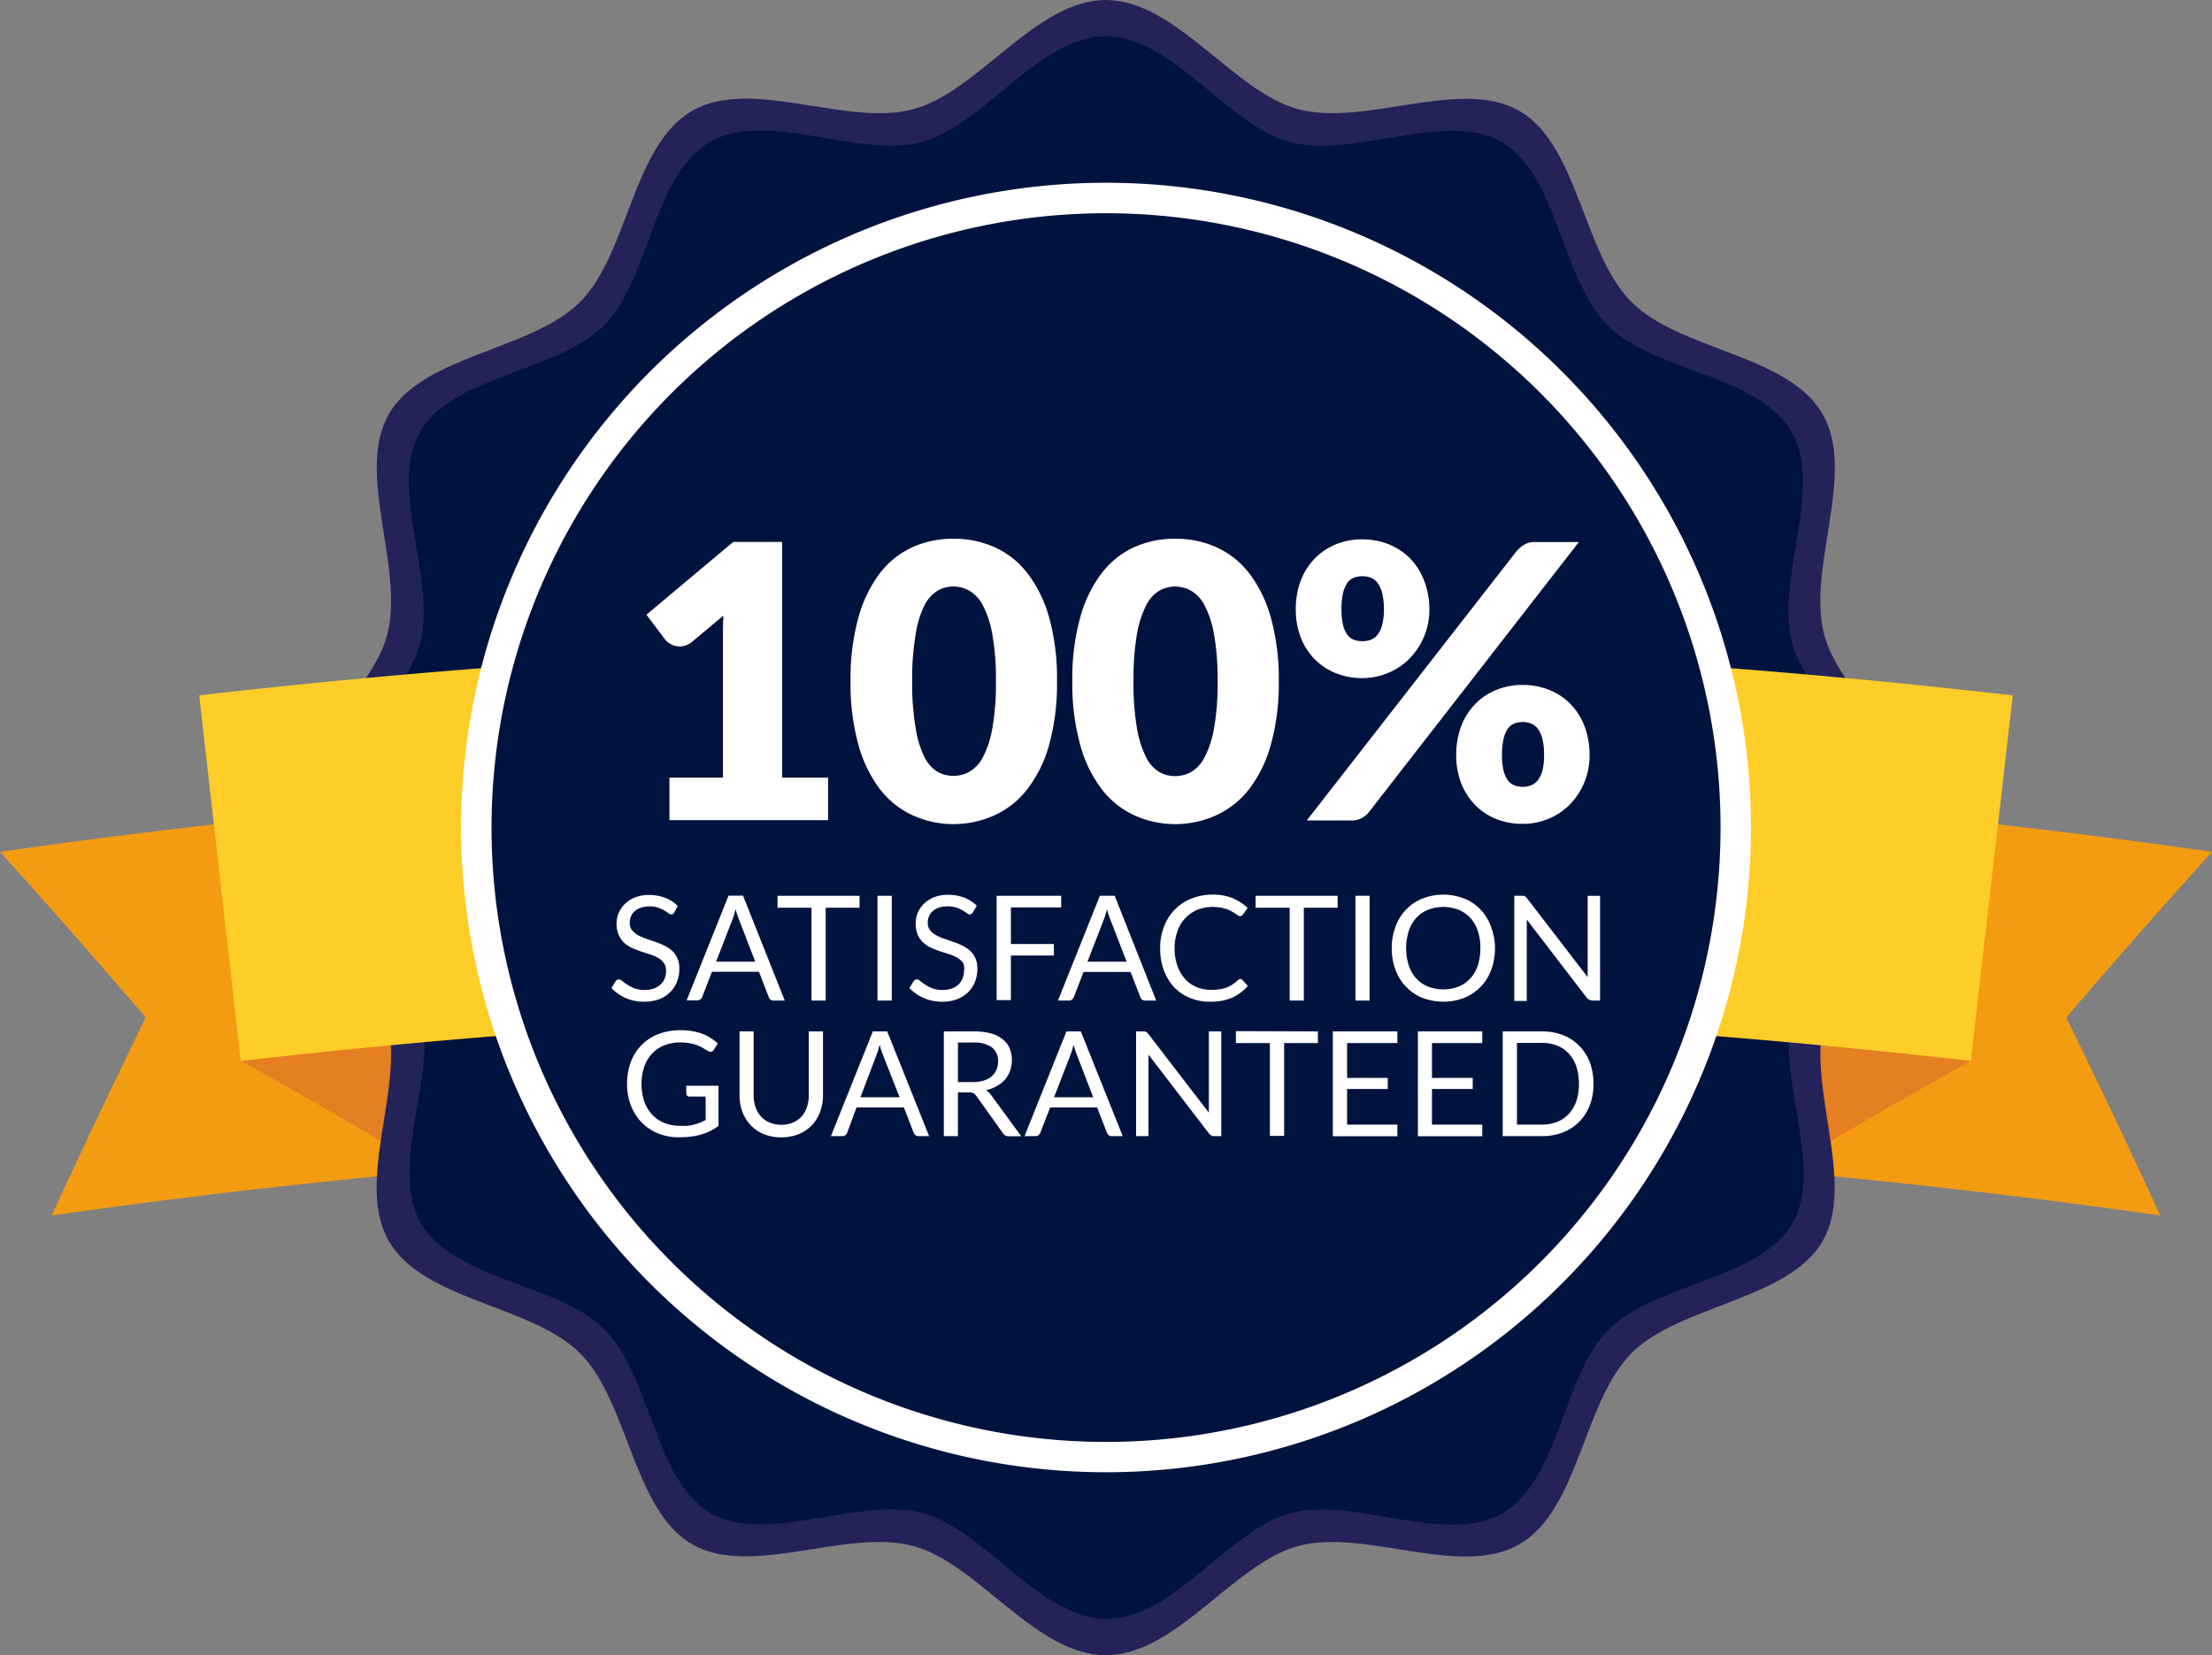 <svg xmlns="http://www.w3.org/2000/svg" viewBox="0 0 248.05 185.66"><rect x="0" y="0" width="248.05" height="185.66" fill="#808080" stroke="none"/><defs><style>.ba7b2173-4bcf-4290-ba49-8d8ecbe5aee5{fill:#f39c12;}.b5ca4f3d-f7d7-4e12-a01d-7882f3429a0d{fill:#e67e22;}.a33b7177-b5fe-4046-aba2-82854909e477{fill:#23235a;}.b72ee017-4b9c-4b71-a56e-d1f8764a8047{fill:#00133e;}.eeaa702b-3d89-4cc6-8b89-9d2a4cf02870{fill:#fecd27;}.af9ac4bd-b117-466b-bcac-74c8120a22fc{fill:#fff;}</style></defs><title>29</title><g id="a9b04a8e-e614-4dd9-ad22-67b3d0e0e91c" data-name="Objects"><path class="ba7b2173-4bcf-4290-ba49-8d8ecbe5aee5" d="M242.25,136.34a838.15,838.15,0,0,0-236.45,0q5.12-11.13,10.54-22.2Q8.33,104.77,0,95.55a879.38,879.38,0,0,1,248.05,0q-8.33,9.21-16.34,18.59Q237.14,125.21,242.25,136.34Z"></path><path class="b5ca4f3d-f7d7-4e12-a01d-7882f3429a0d" d="M221,119a854,854,0,0,0-194,0Q37.85,125,48.36,131.38a840.56,840.56,0,0,1,151.33,0Q210.19,125,221,119Z"></path><path class="a33b7177-b5fe-4046-aba2-82854909e477" d="M124,185.66c-7.89,0-14.32-10.29-21.59-12.25-7.52-2-18.23,3.62-24.82-.2s-7.12-16-12.55-21.42-17.55-5.87-21.42-12.55,1.81-17.3-.21-24.82c-1.95-7.28-12.25-13.7-12.25-21.59s10.3-14.31,12.25-21.58c2-7.53-3.61-18.24.21-24.83s16-7.12,21.42-12.54,5.87-17.56,12.55-21.43,17.3,1.82,24.82-.2C109.71,10.3,116.14,0,124,0s14.31,10.3,21.58,12.25c7.53,2,18.23-3.62,24.82.2s7.12,16,12.55,21.43,17.55,5.86,21.42,12.54-1.81,17.3.21,24.83c1.95,7.27,12.25,13.7,12.25,21.58s-10.3,14.31-12.25,21.59c-2,7.52,3.61,18.23-.21,24.82s-16,7.12-21.42,12.55-5.87,17.55-12.55,21.42-17.3-1.81-24.82.2C138.34,175.37,131.91,185.66,124,185.66Z"></path><path class="b72ee017-4b9c-4b71-a56e-d1f8764a8047" d="M35.25,92.83c0-7.54,10-13.66,11.85-20.62,1.92-7.19-3.61-17.48,0-23.78s15.41-6.71,20.6-11.9,5.51-16.9,11.9-20.6,16.58,1.9,23.78,0c7-1.86,13.08-11.86,20.62-11.86s13.66,10,20.61,11.86c7.2,1.92,17.49-3.62,23.78,0s6.72,15.42,11.91,20.6,16.9,5.51,20.59,11.9S199,65,201,72.21c1.86,7,11.85,13.08,11.85,20.62s-10,13.66-11.85,20.62c-1.92,7.19,3.62,17.48,0,23.78s-15.41,6.72-20.6,11.9-5.51,16.9-11.9,20.6-16.59-1.9-23.78,0c-6.95,1.86-13.08,11.85-20.61,11.85s-13.67-10-20.62-11.85c-7.2-1.93-17.49,3.61-23.79,0s-6.71-15.41-11.89-20.6-16.9-5.51-20.6-11.9,1.89-16.59,0-23.78C45.24,106.49,35.25,100.37,35.25,92.83Z"></path><path class="eeaa702b-3d89-4cc6-8b89-9d2a4cf02870" d="M221,119a854,854,0,0,0-194,0L22.34,78a894.65,894.65,0,0,1,203.37,0Z"></path><path class="af9ac4bd-b117-466b-bcac-74c8120a22fc" d="M51.71,92.83A72.32,72.32,0,1,1,124,165.14,72.32,72.32,0,0,1,51.71,92.83Z"></path><path class="b72ee017-4b9c-4b71-a56e-d1f8764a8047" d="M55.12,92.83A68.91,68.91,0,1,1,124,161.74,68.9,68.9,0,0,1,55.12,92.83Z"></path><path class="af9ac4bd-b117-466b-bcac-74c8120a22fc" d="M75.07,87.23h6V71.47c0-.77,0-1.57.06-2.42L77.59,72a2.06,2.06,0,0,1-.68.39,2.06,2.06,0,0,1-1.66-.12,2.18,2.18,0,0,1-.66-.53l-2.1-2.79,9.73-8.16h5.49V87.23h5.15V92H75.07Z"></path><path class="af9ac4bd-b117-466b-bcac-74c8120a22fc" d="M118.53,76.4a25.67,25.67,0,0,1-.87,7.1,14.52,14.52,0,0,1-2.44,5,9.78,9.78,0,0,1-3.68,2.94,11.18,11.18,0,0,1-4.62,1,11,11,0,0,1-4.6-1,9.8,9.8,0,0,1-3.66-2.94,14.67,14.67,0,0,1-2.41-5,25.67,25.67,0,0,1-.87-7.1,25.6,25.6,0,0,1,.87-7.09,14.67,14.67,0,0,1,2.41-5,9.68,9.68,0,0,1,3.66-2.93,11,11,0,0,1,4.6-.95,11.17,11.17,0,0,1,4.62.95,9.66,9.66,0,0,1,3.68,2.93,14.52,14.52,0,0,1,2.44,5A25.6,25.6,0,0,1,118.53,76.4Zm-6.85,0a28.41,28.41,0,0,0-.41-5.3,10.89,10.89,0,0,0-1.08-3.25,4,4,0,0,0-1.54-1.62,3.62,3.62,0,0,0-3.46,0,4,4,0,0,0-1.5,1.62,11,11,0,0,0-1,3.25,29.42,29.42,0,0,0-.4,5.3,29.35,29.35,0,0,0,.4,5.32,11.16,11.16,0,0,0,1,3.25,3.94,3.94,0,0,0,1.5,1.63,3.7,3.7,0,0,0,3.46,0A4,4,0,0,0,110.19,85a11.09,11.09,0,0,0,1.08-3.25A28.35,28.35,0,0,0,111.68,76.4Z"></path><path class="af9ac4bd-b117-466b-bcac-74c8120a22fc" d="M143.4,76.4a25.65,25.65,0,0,1-.88,7.1,14.69,14.69,0,0,1-2.43,5,9.89,9.89,0,0,1-3.69,2.94,11.11,11.11,0,0,1-4.62,1,11,11,0,0,1-4.6-1,9.77,9.77,0,0,1-3.65-2.94,14.49,14.49,0,0,1-2.41-5,25.67,25.67,0,0,1-.87-7.1,25.6,25.6,0,0,1,.87-7.09,14.49,14.49,0,0,1,2.41-5,9.65,9.65,0,0,1,3.65-2.93,11,11,0,0,1,4.6-.95,11.11,11.11,0,0,1,4.62.95,9.77,9.77,0,0,1,3.69,2.93,14.69,14.69,0,0,1,2.43,5A25.57,25.57,0,0,1,143.4,76.4Zm-6.86,0a28.41,28.41,0,0,0-.41-5.3,10.89,10.89,0,0,0-1.08-3.25,4,4,0,0,0-1.53-1.62,3.84,3.84,0,0,0-1.74-.44,3.77,3.77,0,0,0-1.73.44,4,4,0,0,0-1.5,1.62,11.57,11.57,0,0,0-1.05,3.25,29.54,29.54,0,0,0-.39,5.3,29.47,29.47,0,0,0,.39,5.32A11.8,11.8,0,0,0,128.55,85a3.94,3.94,0,0,0,1.5,1.63,3.75,3.75,0,0,0,1.73.43,3.82,3.82,0,0,0,1.74-.43A4,4,0,0,0,135.05,85a11.09,11.09,0,0,0,1.08-3.25A28.35,28.35,0,0,0,136.54,76.4Z"></path><path class="af9ac4bd-b117-466b-bcac-74c8120a22fc" d="M160.29,68.37A7.8,7.8,0,0,1,158,73.93a7.14,7.14,0,0,1-2.39,1.57,7.41,7.41,0,0,1-2.84.56,7.88,7.88,0,0,1-3-.56,6.88,6.88,0,0,1-2.35-1.57,7.09,7.09,0,0,1-1.56-2.44,8.45,8.45,0,0,1-.55-3.12,8.93,8.93,0,0,1,.55-3.23,7.27,7.27,0,0,1,1.56-2.48,7.08,7.08,0,0,1,2.35-1.59,7.7,7.7,0,0,1,3-.57,7.88,7.88,0,0,1,3,.57,7.1,7.1,0,0,1,2.38,1.59,7.4,7.4,0,0,1,1.55,2.48A8.93,8.93,0,0,1,160.29,68.37Zm9.81-6.59a4.17,4.17,0,0,1,.8-.67,2.32,2.32,0,0,1,1.3-.31h4.85L153.51,91.09a2.62,2.62,0,0,1-.8.67,2.35,2.35,0,0,1-1.17.27h-5Zm-14.91,6.59a7.64,7.64,0,0,0-.19-1.82,3.26,3.26,0,0,0-.5-1.14,1.72,1.72,0,0,0-.76-.6,2.49,2.49,0,0,0-1-.17,2.42,2.42,0,0,0-.94.17,1.6,1.6,0,0,0-.73.6,3.46,3.46,0,0,0-.47,1.14,8.33,8.33,0,0,0-.17,1.82,7.46,7.46,0,0,0,.17,1.71,3.16,3.16,0,0,0,.47,1.09,1.62,1.62,0,0,0,.73.58,2.42,2.42,0,0,0,.94.17,2.49,2.49,0,0,0,1-.17,1.75,1.75,0,0,0,.76-.58,3,3,0,0,0,.5-1.09A6.85,6.85,0,0,0,155.19,68.37ZM178.25,84.7a7.86,7.86,0,0,1-.62,3.14A8,8,0,0,1,176,90.28a7.38,7.38,0,0,1-2.39,1.58,7.48,7.48,0,0,1-2.84.55,7.8,7.8,0,0,1-3-.55,6.85,6.85,0,0,1-2.36-1.58,7.24,7.24,0,0,1-1.56-2.44,8.59,8.59,0,0,1-.55-3.14,9,9,0,0,1,.55-3.23A7.28,7.28,0,0,1,165.4,79a6.9,6.9,0,0,1,2.36-1.6,7.62,7.62,0,0,1,3-.57,7.83,7.83,0,0,1,3,.57,7,7,0,0,1,2.38,1.6,7.26,7.26,0,0,1,1.55,2.47A9,9,0,0,1,178.25,84.7Zm-5.1,0a7.48,7.48,0,0,0-.18-1.79,3.32,3.32,0,0,0-.51-1.15,1.82,1.82,0,0,0-.76-.6,2.67,2.67,0,0,0-.95-.17,2.63,2.63,0,0,0-.95.17,1.74,1.74,0,0,0-.73.6,3.53,3.53,0,0,0-.47,1.15,8.1,8.1,0,0,0-.17,1.79,7.4,7.4,0,0,0,.17,1.71,3.22,3.22,0,0,0,.47,1.1,1.66,1.66,0,0,0,.73.57,2.44,2.44,0,0,0,.95.18,2.47,2.47,0,0,0,.95-.18,1.74,1.74,0,0,0,.76-.57,3,3,0,0,0,.51-1.1A6.84,6.84,0,0,0,173.15,84.7Z"></path><path class="af9ac4bd-b117-466b-bcac-74c8120a22fc" d="M76.22,126.28a7.71,7.71,0,0,0,.87,0,5.27,5.27,0,0,0,.75-.14,4.38,4.38,0,0,0,.67-.22,6.81,6.81,0,0,0,.62-.29V123H77.31a.35.35,0,0,1-.25-.09.3.3,0,0,1-.1-.22v-.9h3.61v4.51a6.64,6.64,0,0,1-.92.56,6.28,6.28,0,0,1-1,.39,6.8,6.8,0,0,1-1.16.24,11.45,11.45,0,0,1-1.36.08,6.13,6.13,0,0,1-2.34-.44,5.41,5.41,0,0,1-1.84-1.23,5.7,5.7,0,0,1-1.2-1.9,6.6,6.6,0,0,1-.43-2.43,6.81,6.81,0,0,1,.42-2.45,5.32,5.32,0,0,1,3.1-3.13,6.78,6.78,0,0,1,2.49-.43,7.62,7.62,0,0,1,1.3.1,7.2,7.2,0,0,1,1.11.29,5.5,5.5,0,0,1,.94.47,7.05,7.05,0,0,1,.82.62l-.46.72a.4.4,0,0,1-.36.22.57.57,0,0,1-.28-.09c-.14-.07-.29-.17-.46-.27a4,4,0,0,0-.62-.32,4.9,4.9,0,0,0-.86-.26,5.78,5.78,0,0,0-1.18-.11,4.64,4.64,0,0,0-1.79.33,3.55,3.55,0,0,0-1.37.93,4,4,0,0,0-.87,1.45,6.26,6.26,0,0,0,0,3.92,4.17,4.17,0,0,0,.89,1.47,3.75,3.75,0,0,0,1.36.93A4.65,4.65,0,0,0,76.22,126.28Z"></path><path class="af9ac4bd-b117-466b-bcac-74c8120a22fc" d="M87.58,126.17a3.4,3.4,0,0,0,1.31-.24,3,3,0,0,0,1-.69,3.05,3.05,0,0,0,.6-1.06,4.15,4.15,0,0,0,.21-1.35v-7.14h1.59v7.14a5.29,5.29,0,0,1-.33,1.89,4.34,4.34,0,0,1-.92,1.5,4.4,4.4,0,0,1-1.48,1,5.46,5.46,0,0,1-3.9,0,4.26,4.26,0,0,1-1.47-1,4.39,4.39,0,0,1-.94-1.5,5.51,5.51,0,0,1-.32-1.89v-7.14h1.58v7.13a4.15,4.15,0,0,0,.21,1.35,2.92,2.92,0,0,0,.61,1.06,2.61,2.61,0,0,0,1,.69A3.26,3.26,0,0,0,87.58,126.17Z"></path><path class="af9ac4bd-b117-466b-bcac-74c8120a22fc" d="M104.19,127.44H103a.53.53,0,0,1-.34-.11.68.68,0,0,1-.2-.27l-1.1-2.84H96.05L95,127.06a.61.61,0,0,1-.19.26.53.53,0,0,1-.35.12H93.18l4.7-11.75h1.61Zm-7.7-4.36h4.39L99,118.3a10.44,10.44,0,0,1-.36-1.11l-.17.62c-.06.19-.12.35-.17.49Z"></path><path class="af9ac4bd-b117-466b-bcac-74c8120a22fc" d="M107.42,122.53v4.91h-1.58V115.69h3.32a7.32,7.32,0,0,1,1.93.22,3.58,3.58,0,0,1,1.34.66,2.59,2.59,0,0,1,.78,1,3.49,3.49,0,0,1,.26,1.35,3.42,3.42,0,0,1-.2,1.17,3.06,3.06,0,0,1-.57,1,3.29,3.29,0,0,1-.91.73,4.23,4.23,0,0,1-1.22.46,1.78,1.78,0,0,1,.53.5l3.42,4.67h-1.41a.71.71,0,0,1-.64-.34l-3-4.2a.88.88,0,0,0-.3-.28,1,1,0,0,0-.49-.09Zm0-1.15h1.67a4.08,4.08,0,0,0,1.22-.17,2.51,2.51,0,0,0,.89-.47,2.17,2.17,0,0,0,.54-.74,2.39,2.39,0,0,0,.18-.94,1.87,1.87,0,0,0-.7-1.58,3.31,3.31,0,0,0-2.06-.54h-1.74Z"></path><path class="af9ac4bd-b117-466b-bcac-74c8120a22fc" d="M125.9,127.44h-1.23a.53.53,0,0,1-.34-.11.68.68,0,0,1-.2-.27l-1.1-2.84h-5.27l-1.1,2.84a.61.61,0,0,1-.19.26.53.53,0,0,1-.35.12h-1.23l4.7-11.75h1.61Zm-7.7-4.36h4.39l-1.84-4.78a10.44,10.44,0,0,1-.36-1.11l-.17.62c-.06.19-.12.35-.17.49Z"></path><path class="af9ac4bd-b117-466b-bcac-74c8120a22fc" d="M128.52,115.74a.92.92,0,0,1,.24.22l6.8,8.85a2.93,2.93,0,0,1,0-.41c0-.13,0-.26,0-.39v-8.32h1.39v11.75h-.8a.63.63,0,0,1-.32-.07,1,1,0,0,1-.25-.22l-6.79-8.85c0,.14,0,.27,0,.41s0,.25,0,.36v8.37h-1.39V115.69h.82A.8.8,0,0,1,128.52,115.74Z"></path><path class="af9ac4bd-b117-466b-bcac-74c8120a22fc" d="M147.79,115.69V117H144v10.41H142.4V117h-3.81v-1.34Z"></path><path class="af9ac4bd-b117-466b-bcac-74c8120a22fc" d="M156.7,115.69V117h-5.64v3.91h4.56v1.24h-4.56v4h5.64v1.3h-7.24V115.69Z"></path><path class="af9ac4bd-b117-466b-bcac-74c8120a22fc" d="M166.22,115.69V117h-5.64v3.91h4.57v1.24h-4.57v4h5.64v1.3H159V115.69Z"></path><path class="af9ac4bd-b117-466b-bcac-74c8120a22fc" d="M178.69,121.57a6.79,6.79,0,0,1-.41,2.4,5.43,5.43,0,0,1-1.18,1.85,5.34,5.34,0,0,1-1.83,1.2,6.39,6.39,0,0,1-2.36.42h-4.4V115.69h4.4a6.39,6.39,0,0,1,2.36.42,5.2,5.2,0,0,1,1.83,1.2,5.43,5.43,0,0,1,1.18,1.85A6.89,6.89,0,0,1,178.69,121.57Zm-1.63,0a6.13,6.13,0,0,0-.29-1.94,4.09,4.09,0,0,0-.84-1.44,3.53,3.53,0,0,0-1.31-.9,4.49,4.49,0,0,0-1.71-.31h-2.8v9.17h2.8a4.49,4.49,0,0,0,1.71-.31,3.65,3.65,0,0,0,1.31-.9,4.09,4.09,0,0,0,.84-1.44A6.07,6.07,0,0,0,177.06,121.57Z"></path><path class="af9ac4bd-b117-466b-bcac-74c8120a22fc" d="M75.64,102.32a.55.55,0,0,1-.15.18.31.31,0,0,1-.21.07.58.58,0,0,1-.33-.14,3.48,3.48,0,0,0-.47-.31,4,4,0,0,0-.68-.31,3,3,0,0,0-1-.14,2.73,2.73,0,0,0-.94.15,1.86,1.86,0,0,0-.69.39,1.54,1.54,0,0,0-.41.57,1.89,1.89,0,0,0-.14.72,1.35,1.35,0,0,0,.24.82,2.16,2.16,0,0,0,.64.55,5.31,5.31,0,0,0,.9.4l1,.35c.35.12.69.25,1,.4a3.62,3.62,0,0,1,.9.57,2.48,2.48,0,0,1,.64.85,2.81,2.81,0,0,1,.24,1.23,4,4,0,0,1-.26,1.44,3.27,3.27,0,0,1-.77,1.18,3.62,3.62,0,0,1-1.23.79,4.61,4.61,0,0,1-1.67.28,5,5,0,0,1-2.08-.41,4.85,4.85,0,0,1-1.6-1.12l.45-.75a1.21,1.21,0,0,1,.16-.16.42.42,0,0,1,.21-.06.63.63,0,0,1,.4.19,5,5,0,0,0,.55.4,4,4,0,0,0,.8.41,3.29,3.29,0,0,0,1.16.18,3.09,3.09,0,0,0,1-.15,2.13,2.13,0,0,0,.75-.44,1.83,1.83,0,0,0,.48-.68,2.21,2.21,0,0,0,.16-.87,1.5,1.5,0,0,0-.24-.88,2.22,2.22,0,0,0-.64-.57,4.87,4.87,0,0,0-.89-.39l-1-.32c-.35-.12-.69-.25-1-.39a3.23,3.23,0,0,1-.9-.58,2.61,2.61,0,0,1-.63-.88,3,3,0,0,1-.25-1.31,3,3,0,0,1,.25-1.2,3.13,3.13,0,0,1,.7-1,3.32,3.32,0,0,1,1.13-.72,4.18,4.18,0,0,1,1.56-.27,5.13,5.13,0,0,1,1.79.31,4.07,4.07,0,0,1,1.42.91Z"></path><path class="af9ac4bd-b117-466b-bcac-74c8120a22fc" d="M88,112.23H86.75a.53.53,0,0,1-.34-.1.68.68,0,0,1-.2-.27L85.11,109H79.84l-1.1,2.84a.75.75,0,0,1-.19.26.58.58,0,0,1-.35.11H77l4.7-11.75h1.62Zm-7.7-4.36h4.39l-1.84-4.78a9.5,9.5,0,0,1-.36-1.1c-.06.22-.12.42-.17.61s-.12.36-.17.5Z"></path><path class="af9ac4bd-b117-466b-bcac-74c8120a22fc" d="M96.39,100.48v1.34h-3.8v10.41H91V101.82H87.19v-1.34Z"></path><path class="af9ac4bd-b117-466b-bcac-74c8120a22fc" d="M100,112.23h-1.6V100.48H100Z"></path><path class="af9ac4bd-b117-466b-bcac-74c8120a22fc" d="M109.11,102.32a.71.71,0,0,1-.15.18.32.32,0,0,1-.22.07.58.58,0,0,1-.32-.14,3.48,3.48,0,0,0-.47-.31,4.39,4.39,0,0,0-.68-.31,3,3,0,0,0-1-.14,2.79,2.79,0,0,0-1,.15,1.81,1.81,0,0,0-.68.39,1.54,1.54,0,0,0-.41.57,1.71,1.71,0,0,0-.14.72,1.35,1.35,0,0,0,.24.82,2,2,0,0,0,.64.55,4.69,4.69,0,0,0,.9.4l1,.35c.36.12.7.25,1,.4a3.81,3.81,0,0,1,.9.57,2.61,2.61,0,0,1,.64.85,2.81,2.81,0,0,1,.24,1.23,4,4,0,0,1-.26,1.44,3.27,3.27,0,0,1-.77,1.18,3.66,3.66,0,0,1-1.24.79,4.57,4.57,0,0,1-1.67.28,5,5,0,0,1-3.68-1.53l.46-.75a1.21,1.21,0,0,1,.16-.16.37.37,0,0,1,.21-.06.59.59,0,0,1,.39.19,6.44,6.44,0,0,0,.56.4,4,4,0,0,0,.8.41,3.27,3.27,0,0,0,1.15.18,3.11,3.11,0,0,0,1-.15,2.13,2.13,0,0,0,.75-.44,1.81,1.81,0,0,0,.47-.68,2.21,2.21,0,0,0,.17-.87A1.5,1.5,0,0,0,108,108a2.36,2.36,0,0,0-.64-.57,4.68,4.68,0,0,0-.9-.39l-1-.32c-.35-.12-.7-.25-1-.39a3.23,3.23,0,0,1-.9-.58,2.63,2.63,0,0,1-.64-.88,3.4,3.4,0,0,1,0-2.51,3.29,3.29,0,0,1,.7-1,3.47,3.47,0,0,1,1.14-.72,4.16,4.16,0,0,1,1.55-.27,5.15,5.15,0,0,1,1.8.31,4.16,4.16,0,0,1,1.42.91Z"></path><path class="af9ac4bd-b117-466b-bcac-74c8120a22fc" d="M119,100.48v1.3h-5.64v4.11h4.82v1.29h-4.82v5h-1.6V100.48Z"></path><path class="af9ac4bd-b117-466b-bcac-74c8120a22fc" d="M129.65,112.23h-1.23a.56.56,0,0,1-.35-.1.66.66,0,0,1-.19-.27l-1.1-2.84h-5.27l-1.1,2.84a.68.68,0,0,1-.2.26.55.55,0,0,1-.34.11h-1.23l4.7-11.75H125Zm-7.7-4.36h4.39l-1.85-4.78a8,8,0,0,1-.35-1.1c-.06.22-.12.42-.18.61s-.11.36-.16.5Z"></path><path class="af9ac4bd-b117-466b-bcac-74c8120a22fc" d="M139.07,109.81a.33.33,0,0,1,.24.1l.62.68a5.07,5.07,0,0,1-1.75,1.31,6,6,0,0,1-2.48.46,5.68,5.68,0,0,1-2.3-.44,5.14,5.14,0,0,1-1.77-1.22,5.71,5.71,0,0,1-1.13-1.9,7.06,7.06,0,0,1-.4-2.44,6.57,6.57,0,0,1,.43-2.43,5.57,5.57,0,0,1,1.21-1.9,5.23,5.23,0,0,1,1.87-1.24,6.36,6.36,0,0,1,2.39-.44,5.82,5.82,0,0,1,2.24.4,6,6,0,0,1,1.67,1.09l-.52.73a.58.58,0,0,1-.13.14.41.41,0,0,1-.21.05.36.36,0,0,1-.23-.08l-.28-.19c-.11-.07-.24-.16-.39-.24a3.61,3.61,0,0,0-.52-.25,4,4,0,0,0-.71-.19,5.08,5.08,0,0,0-.92-.08,4.59,4.59,0,0,0-1.73.32,4,4,0,0,0-1.35.93,4.1,4.1,0,0,0-.88,1.46,5.52,5.52,0,0,0-.32,1.92,5.67,5.67,0,0,0,.32,2,4.37,4.37,0,0,0,.86,1.46,3.54,3.54,0,0,0,1.29.9,4.09,4.09,0,0,0,1.61.31,6.65,6.65,0,0,0,.94-.06,3.44,3.44,0,0,0,1.44-.52,6.48,6.48,0,0,0,.62-.48A.41.41,0,0,1,139.07,109.81Z"></path><path class="af9ac4bd-b117-466b-bcac-74c8120a22fc" d="M150,100.48v1.34h-3.79v10.41h-1.59V101.82h-3.82v-1.34Z"></path><path class="af9ac4bd-b117-466b-bcac-74c8120a22fc" d="M153.58,112.23H152V100.48h1.59Z"></path><path class="af9ac4bd-b117-466b-bcac-74c8120a22fc" d="M167.64,106.36a6.81,6.81,0,0,1-.42,2.43,5.36,5.36,0,0,1-3,3.13,6.58,6.58,0,0,1-4.73,0,5.3,5.3,0,0,1-1.82-1.24,5.4,5.4,0,0,1-1.18-1.89,6.81,6.81,0,0,1-.42-2.43,6.72,6.72,0,0,1,.42-2.42,5.36,5.36,0,0,1,1.18-1.9,5,5,0,0,1,1.82-1.24,6.44,6.44,0,0,1,4.73,0A5.16,5.16,0,0,1,166,102a5.36,5.36,0,0,1,1.18,1.9A6.72,6.72,0,0,1,167.64,106.36Zm-1.63,0a6.13,6.13,0,0,0-.29-1.94,4.18,4.18,0,0,0-.84-1.46,3.68,3.68,0,0,0-1.31-.91,4.78,4.78,0,0,0-3.44,0,3.68,3.68,0,0,0-1.31.91,3.89,3.89,0,0,0-.84,1.46,6.42,6.42,0,0,0,0,3.88,3.85,3.85,0,0,0,.84,1.45,3.56,3.56,0,0,0,1.31.91,4.78,4.78,0,0,0,3.44,0,3.56,3.56,0,0,0,1.31-.91,4.13,4.13,0,0,0,.84-1.45A6.13,6.13,0,0,0,166,106.36Z"></path><path class="af9ac4bd-b117-466b-bcac-74c8120a22fc" d="M171,100.54a.72.72,0,0,1,.23.21l6.81,8.86a3,3,0,0,1,0-.42c0-.13,0-.26,0-.38v-8.33h1.39v11.75h-.8a.76.76,0,0,1-.32-.06A1,1,0,0,1,178,112l-6.79-8.85c0,.14,0,.27,0,.4s0,.25,0,.36v8.37h-1.4V100.48h.82A.65.65,0,0,1,171,100.54Z"></path></g></svg>